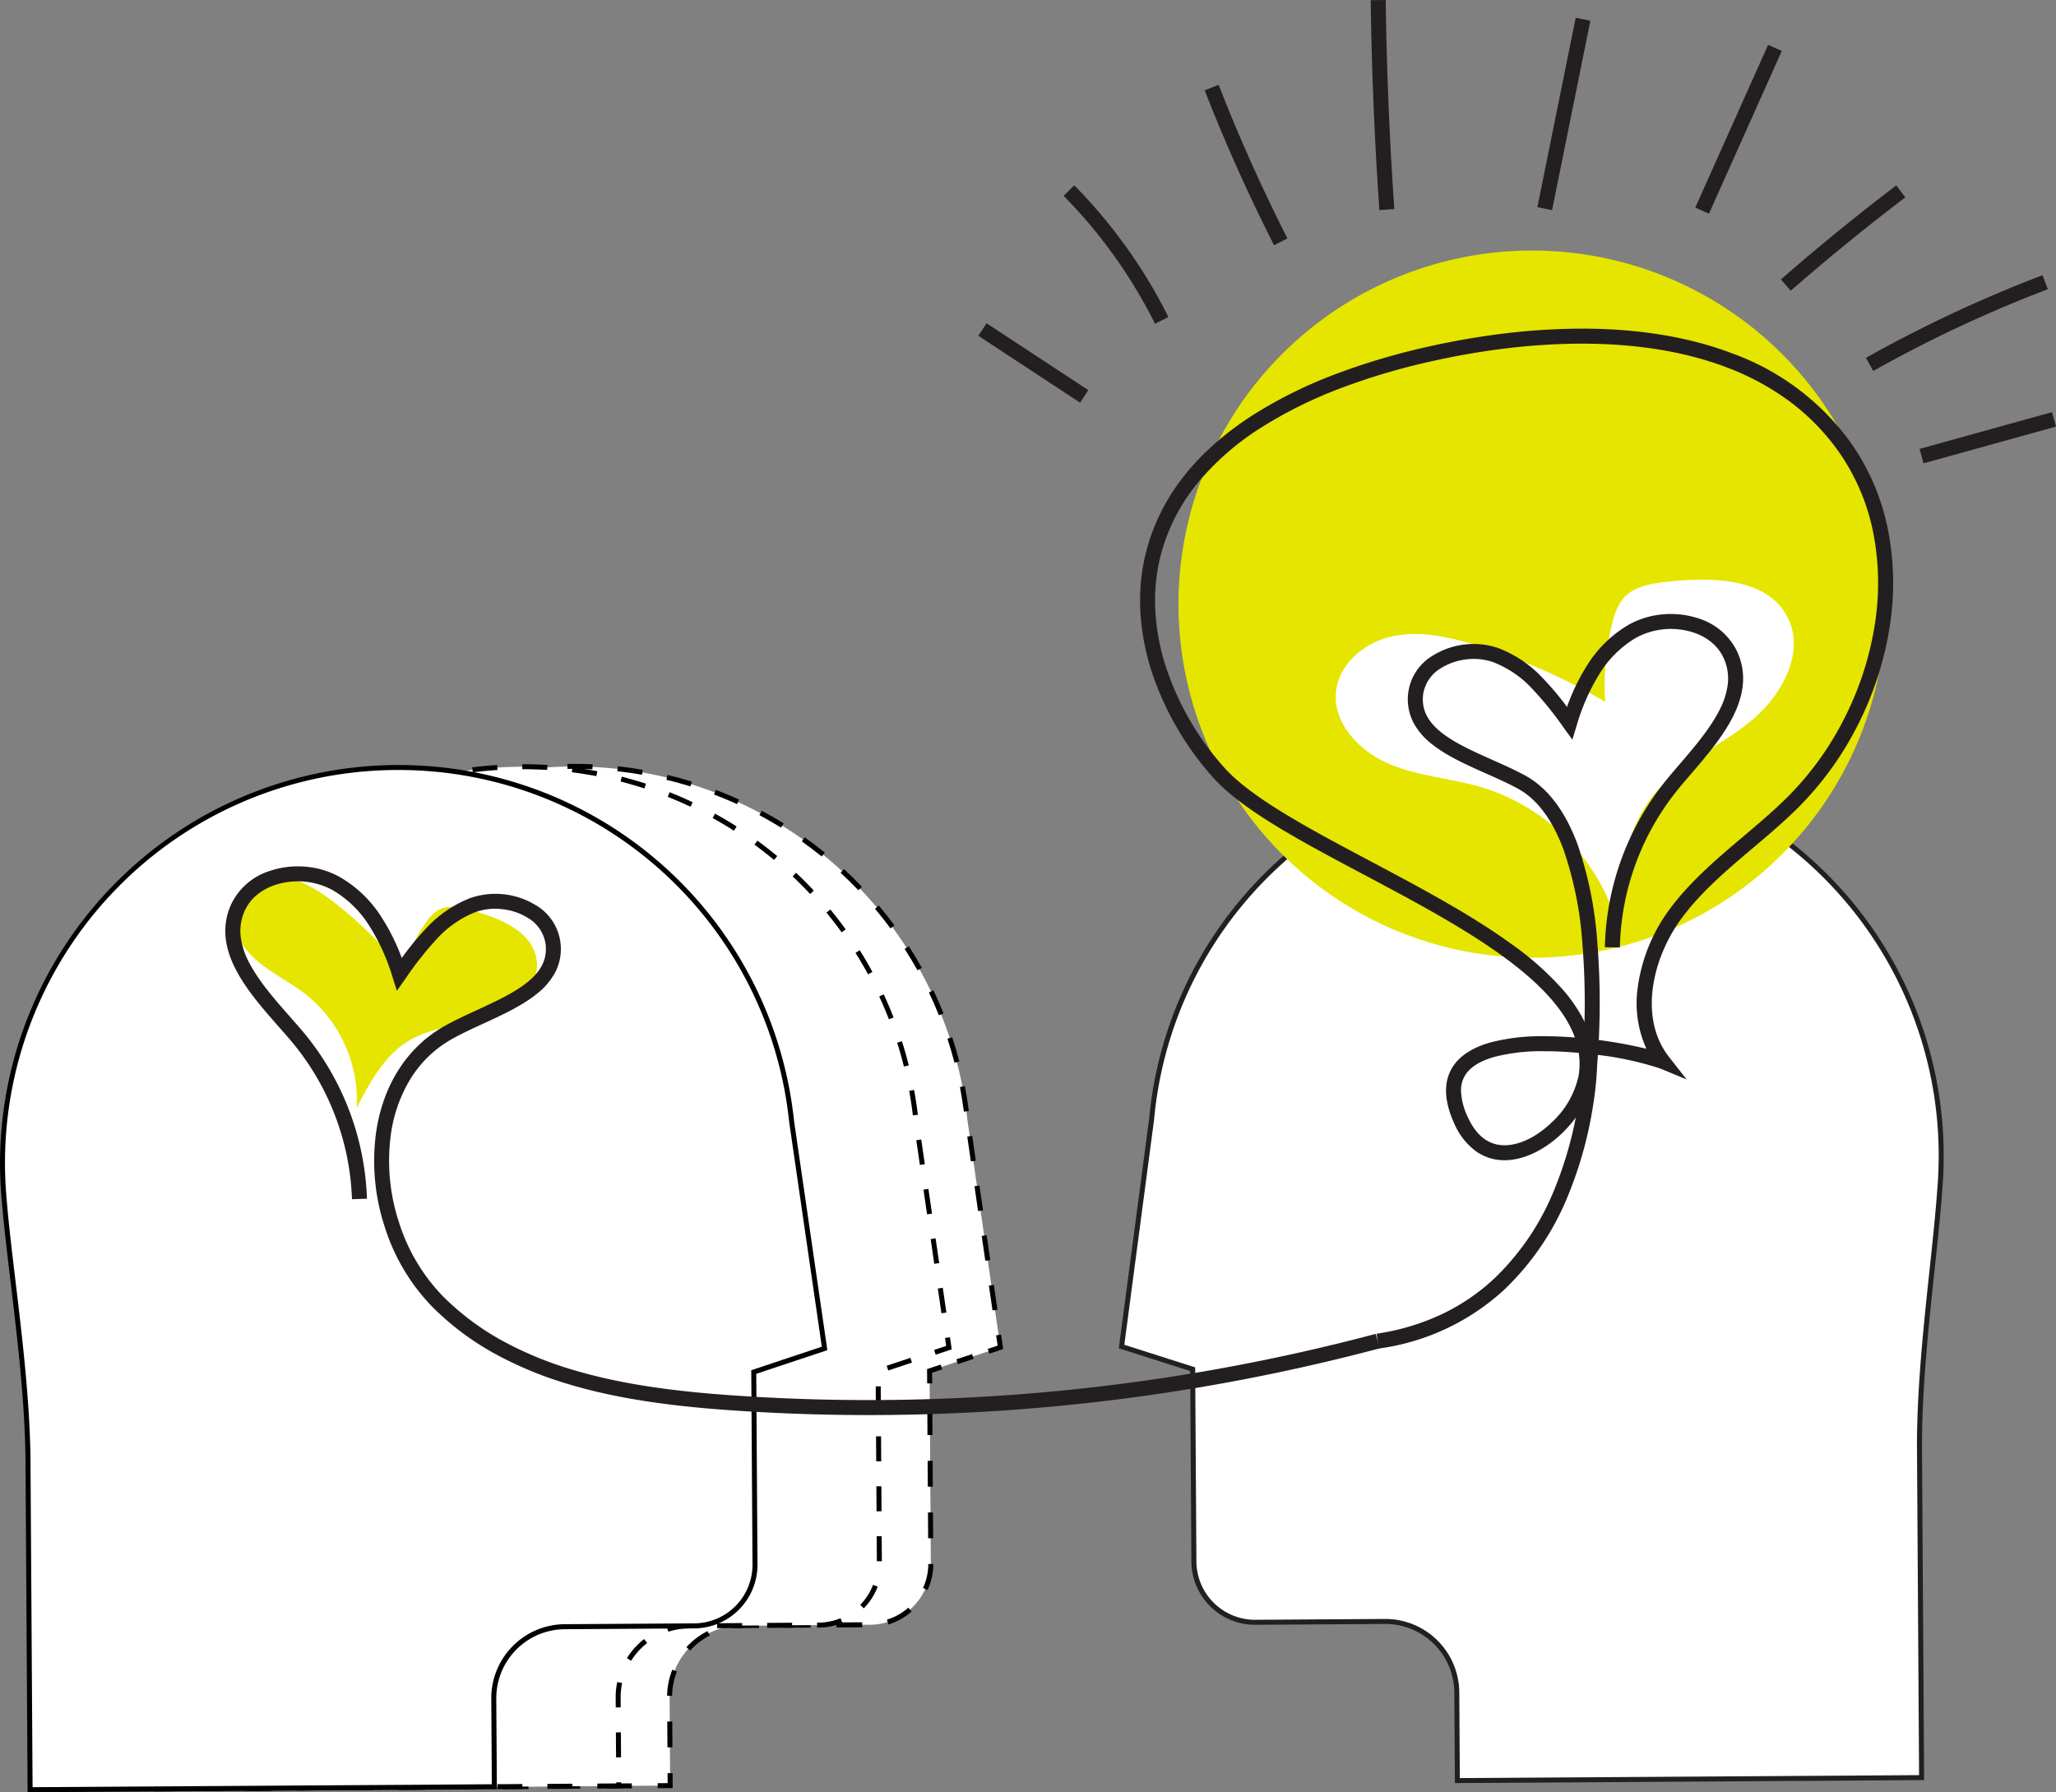 <?xml version="1.0" encoding="UTF-8"?> <svg xmlns="http://www.w3.org/2000/svg" xmlns:xlink="http://www.w3.org/1999/xlink" id="Grupo_341" data-name="Grupo 341" width="411.53" height="358.732" viewBox="0 0 411.53 358.732"><rect x="0" y="0" width="411.53" height="358.732" fill="#808080" stroke="none"/><defs><clipPath id="clip-path"><rect id="Rectángulo_292" data-name="Rectángulo 292" width="411.53" height="358.732" fill="none"></rect></clipPath></defs><g id="Grupo_340" data-name="Grupo 340" clip-path="url(#clip-path)"><path id="Trazado_1864" data-name="Trazado 1864" d="M148.229,325.375l25.944-.166a12.233,12.233,0,0,0,12.14-12.3l-.247-38.517,14.174-4.715-6.6-45.439c-.22-2.11-.528-4.223-.912-6.282A79.2,79.2,0,0,0,35.7,233.1c0,.419.009.85.021,1.291.046,1.977.162,3.951.345,5.869.391,4.732,1.049,10.222,1.744,16.035,1.367,11.436,2.918,24.4,2.992,36.074L41.218,358l92.922-.594-.113-17.651a14.309,14.309,0,0,1,14.2-14.384" fill="#fff"></path><path id="Trazado_1865" data-name="Trazado 1865" d="M185.582,276.9l-.018-2.863,2.716-.9.316.949-2.027.674.014,2.137Z"></path><path id="Línea_132" data-name="Línea 132" d="M.158,2.043l-.316-.949L2.986.049,3.3,1Z" transform="translate(191.582 270.992)"></path><path id="Trazado_1866" data-name="Trazado 1866" d="M198.027,270.944l-.316-.949,1.975-.657-.3-2.06.99-.144.419,2.888Z"></path><path id="Trazado_1867" data-name="Trazado 1867" d="M40.67,350.475l-.032-5.025,1-.006.032,5.025Zm-.064-10.05-.032-5.025,1-.006.032,5.025Zm-.064-10.05-.032-5.025,1-.006.032,5.025Zm-.064-10.05-.032-5.025,1-.006.032,5.025Zm-.064-10.05-.032-5.025,1-.006.032,5.025Zm-.064-10.05-.032-5.025,1-.006.032,5.025Zm-.081-10.041c-.034-1.594-.095-3.279-.181-5.008l1-.05c.087,1.738.148,3.433.182,5.037Zm-.49-10.013c-.115-1.588-.252-3.27-.408-5l1-.09c.156,1.736.294,3.424.409,5.017Zm-.892-10c-.162-1.566-.339-3.2-.541-4.991l.994-.112c.2,1.8.38,3.431.542,5Zm159.778-7.872-.722-4.973.99-.144.722,4.973ZM37.768,260.2q-.23-1.947-.458-3.845l-.137-1.143.993-.119.137,1.143q.227,1.9.458,3.847ZM197.22,252.36l-.722-4.973.99-.144.722,4.973ZM36.584,250.216c-.219-1.9-.4-3.535-.553-5l.995-.1c.153,1.461.333,3.093.552,4.989Zm159.191-7.8-.722-4.973.99-.144.722,4.973Zm-160.218-2.2c-.157-1.649-.264-3.347-.317-5.046l1-.032c.053,1.678.158,3.354.313,4.983Zm158.774-7.741-.722-4.973.99-.144.722,4.973Zm-158.1-2.331-1-.031c.052-1.68.157-3.377.314-5.045l1,.094C36.387,226.8,36.283,228.479,36.232,230.138Zm156.7-7.63c-.191-1.5-.426-3-.7-4.456q-.044-.237-.09-.474l.982-.19q.046.24.091.48c.276,1.48.514,3,.708,4.513ZM37.168,220.2l-.988-.157c.263-1.658.584-3.329.952-4.966l.976.22C37.744,216.915,37.428,218.565,37.168,220.2Zm153.879-7.494c-.416-1.606-.889-3.218-1.406-4.791l.95-.312c.523,1.593,1,3.225,1.424,4.852ZM39.36,210.467l-.96-.282c.473-1.61,1-3.227,1.578-4.8l.94.342C40.351,207.281,39.827,208.877,39.36,210.467Zm148.575-7.241c-.616-1.539-1.29-3.078-2-4.574l.9-.43c.722,1.515,1.4,3.073,2.028,4.632ZM42.777,201.09l-.916-.4c.674-1.536,1.406-3.071,2.177-4.563l.888.459C44.165,198.058,43.442,199.574,42.777,201.09Zm140.865-6.874c-.807-1.447-1.671-2.887-2.568-4.281l.841-.542c.909,1.411,1.784,2.87,2.6,4.335ZM47.358,192.224l-.857-.514c.863-1.438,1.784-2.869,2.737-4.251l.823.568C49.12,189.392,48.21,190.8,47.358,192.224Zm130.879-6.4c-.984-1.333-2.024-2.651-3.092-3.92l.765-.644c1.081,1.284,2.135,2.62,3.131,3.97ZM53.023,184.008l-.786-.618c1.038-1.318,2.131-2.621,3.25-3.873l.745.667C55.128,181.419,54.048,182.706,53.023,184.008Zm118.787-5.816c-1.145-1.2-2.344-2.374-3.564-3.5l.677-.736c1.235,1.137,2.449,2.328,3.609,3.541ZM59.677,176.568l-.7-.712c1.2-1.178,2.444-2.334,3.71-3.434l.656.755C62.09,174.264,60.857,175.4,59.677,176.568Zm104.792-5.136c-1.288-1.043-2.626-2.058-3.977-3.018l.579-.815c1.368.972,2.724,2,4.028,3.056Zm-97.257-1.41-.607-.795c1.334-1.019,2.718-2.009,4.112-2.941l.556.831C69.9,168.039,68.529,169.016,67.211,170.023Zm89.12-4.368c-1.41-.872-2.865-1.71-4.327-2.491l.471-.882c1.48.791,2.954,1.639,4.382,2.522Zm-80.822-1.178-.5-.865c1.452-.843,2.95-1.65,4.451-2.4l.446.9C78.422,162.848,76.943,163.645,75.509,164.477Zm72.019-3.524c-1.509-.687-3.059-1.333-4.607-1.922l.355-.935c1.568.6,3.138,1.251,4.666,1.947Zm-63.087-.927-.388-.922c1.547-.652,3.135-1.261,4.72-1.812l.328.945C87.537,158.781,85.969,159.383,84.441,160.026Zm53.759-2.62c-1.583-.489-3.2-.934-4.815-1.322l.234-.972c1.632.393,3.273.843,4.876,1.339Zm-44.334-.657-.267-.964c1.617-.449,3.27-.851,4.913-1.2l.205.979C97.1,155.909,95.463,156.306,93.867,156.749Zm34.631-1.678c-1.631-.284-3.295-.52-4.943-.7l.109-.994c1.669.183,3.354.422,5.006.71Zm-24.864-.37-.142-.99c1.66-.239,3.35-.427,5.026-.56l.079,1C106.942,154.279,105.272,154.465,103.633,154.7Zm14.943-.718c-1.388-.064-2.8-.092-4.192-.083-.266,0-.536,0-.8.009l-.016-1c.269,0,.543-.008.812-.009,1.411-.009,2.839.019,4.245.084Z"></path><path id="Trazado_1868" data-name="Trazado 1868" d="M40.722,358.507l-.019-3,1-.006.013,2,2-.013.006,1Z"></path><path id="Línea_133" data-name="Línea 133" d="M0,1.012,0,.012,5.169-.021l.006,1ZM10.347.946l-.006-1,5.172-.033.006,1ZM20.691.88l-.006-1,5.172-.033.006,1ZM31.035.814l-.006-1L36.2-.219l.006,1ZM41.378.748l-.006-1,5.172-.033.006,1ZM51.722.682l-.006-1,5.172-.033.006,1ZM62.066.616l-.006-1,5.172-.033.006,1ZM72.41.55l-.006-1,5.172-.033.006,1Z" transform="translate(48.891 357.443)"></path><path id="Trazado_1869" data-name="Trazado 1869" d="M131.644,357.926l-.006-1,2-.013-.013-2,1-.006.019,3Z"></path><path id="Trazado_1870" data-name="Trazado 1870" d="M133.592,349.751l-.033-5.162,1-.006.033,5.162Zm.938-10.319-1-.017a14.681,14.681,0,0,1,1.043-5.211l.929.37A13.685,13.685,0,0,0,134.53,339.432Zm3.6-9.055-.739-.674a14.815,14.815,0,0,1,4.224-3.223l.454.891A13.819,13.819,0,0,0,138.134,330.378Zm8.686-4.422-.108-.994a14.959,14.959,0,0,1,1.513-.087l3.7-.024.006,1-3.7.024A13.95,13.95,0,0,0,146.82,325.956Zm10.27-.137-.006-1,5.162-.033.006,1Zm10.324-.066-.006-1,5.162-.033.006,1Zm10.414-.6-.294-.956a11.636,11.636,0,0,0,4.287-2.4l.66.751A12.63,12.63,0,0,1,177.829,325.15Zm7.838-6.884-.909-.416a11.593,11.593,0,0,0,1.056-4.8l1,.005A12.587,12.587,0,0,1,185.667,318.267Zm.114-10.37-.033-5.162,1-.006.033,5.162Zm-.066-10.324-.033-5.162,1-.006.033,5.162Zm-.066-10.324-.033-5.162,1-.006.033,5.162Z"></path><path id="Trazado_1871" data-name="Trazado 1871" d="M137.931,325.44l25.944-.166a12.232,12.232,0,0,0,12.14-12.3l-.246-38.517,14.174-4.716-6.6-45.438c-.221-2.109-.528-4.222-.912-6.282A79.2,79.2,0,0,0,25.4,233.162q0,.628.022,1.291c.045,1.977.161,3.951.345,5.87.391,4.731,1.048,10.221,1.743,16.034,1.368,11.436,2.918,24.4,2.993,36.074l.419,65.638,92.922-.594-.113-17.651a14.309,14.309,0,0,1,14.2-14.384" fill="#fff"></path><path id="Trazado_1872" data-name="Trazado 1872" d="M30.924,358.569l0-.5-.5,0-.032-5,1-.006.029,4.5,3.143-.02.006,1Zm8.643-.055-.006-1,5-.032.006,1Zm10-.064-.006-1,5-.032.006,1Zm10-.064-.006-1,5-.032.006,1Zm10-.064-.006-1,5-.032.006,1Zm10-.064-.006-1,5-.032.006,1Zm10-.064-.006-1,5-.032.006,1Zm10-.064-.006-1,5-.032.006,1Zm10-.064-.006-1,5-.032.006,1Zm10-.064-.006-1,3.781-.024v-.219l1-.006.008,1.219Zm3.741-6.243-.032-5,1-.006.032,5Zm-92.949-3.687-.032-5,1-.006.032,5Zm92.885-6.313-.012-1.932a14.835,14.835,0,0,1,.318-3.153l.978.207a13.832,13.832,0,0,0-.3,2.94l.012,1.932Zm-92.949-3.687-.032-5,1-.006.032,5Zm96.032-5.641-.847-.531a14.855,14.855,0,0,1,3.446-3.824l.616.788A13.859,13.859,0,0,0,126.325,332.431Zm-96.1-4.358-.032-5,1-.006.032,5Zm103.547-1.465-.308-.951a14.745,14.745,0,0,1,4.459-.717l.619,0,.006,1-.619,0A13.744,13.744,0,0,0,133.777,326.608Zm9.777-.7-.006-1,5-.032.006,1Zm10-.064-.006-1,5-.032.006,1Zm10-.064-.006-1,.325,0a11.627,11.627,0,0,0,4.369-.875l.38.925a12.622,12.622,0,0,1-4.743.95Zm9.348-3.848-.716-.7a11.68,11.68,0,0,0,2.566-4.012l.934.356A12.675,12.675,0,0,1,172.9,321.928ZM30.166,318.073l-.032-5,1-.006.032,5ZM175.512,312.5l-.032-5,1-.006.032,5ZM30.1,308.073l-.032-5,1-.006.032,5ZM175.448,302.5l-.032-5,1-.006.032,5Zm-145.41-4.423-.032-5,1-.006.032,5ZM175.384,292.5l-.032-5,1-.006.032,5ZM29.911,288.089c-.055-1.587-.135-3.263-.239-4.981l1-.06c.1,1.727.185,3.411.24,5.007ZM175.32,282.5l-.032-5,1-.006.032,5Zm-146-4.367c-.127-1.576-.275-3.249-.44-4.973l1-.1c.166,1.729.315,3.407.442,4.989Zm148.473-3.816-.316-.949,4.744-1.579.316.949Zm9.489-3.157-.316-.949,2.422-.806-.231-1.594.99-.144.352,2.422Zm-158.91-2.969c-.165-1.535-.347-3.16-.555-4.966l.993-.115c.209,1.809.391,3.436.556,4.974Zm160.065-5.328-.719-4.948.99-.144.719,4.948Zm-161.205-4.6q-.111-.927-.22-1.842l-.007-.061q-.185-1.547-.365-3.061l.993-.118q.179,1.512.365,3.06l.007.061q.109.915.22,1.842ZM187,252.964l-.719-4.948.99-.144.719,4.948Zm-160.937-4.64c-.21-1.871-.382-3.5-.526-4.98l1-.1c.144,1.476.316,3.1.525,4.966Zm159.5-5.257-.719-4.948.99-.144.719,4.948ZM25.1,238.351c-.09-1.282-.15-2.59-.18-3.887-.01-.372-.017-.756-.021-1.139l1-.01c0,.378.01.756.021,1.124.029,1.283.089,2.575.178,3.842Zm159.025-5.179-.719-4.948.99-.144.719,4.948ZM26.014,228.348l-1-.054c.09-1.669.235-3.355.43-5.011l.993.117C26.246,225.035,26.1,226.7,26.014,228.348Zm156.71-5.09c-.2-1.646-.445-3.3-.741-4.912l.984-.18c.3,1.634.552,3.308.75,4.975ZM27.175,218.487l-.984-.18c.3-1.643.657-3.3,1.061-4.918l.97.242C27.824,215.23,27.471,216.864,27.175,218.487Zm153.757-5c-.4-1.6-.855-3.209-1.353-4.779l.953-.3c.5,1.59.966,3.218,1.37,4.84ZM29.577,208.852l-.953-.3c.506-1.591,1.07-3.187,1.677-4.744l.932.363C30.634,205.705,30.076,207.281,29.577,208.852Zm148.35-4.827c-.6-1.537-1.252-3.075-1.946-4.57l.907-.421c.7,1.514,1.365,3.072,1.971,4.629ZM33.182,199.6l-.907-.422c.7-1.513,1.465-3.025,2.264-4.493l.878.478C34.629,196.613,33.877,198.106,33.182,199.6Zm140.566-4.582c-.787-1.449-1.632-2.891-2.51-4.287l.847-.532c.889,1.414,1.744,2.875,2.542,4.342Zm-135.82-4.14-.846-.532c.889-1.413,1.834-2.816,2.811-4.172l.811.585C39.74,188.1,38.807,189.482,37.929,190.877Zm130.534-4.266c-.964-1.337-1.984-2.661-3.032-3.935l.772-.635c1.061,1.29,2.094,2.631,3.07,3.985ZM43.734,182.82l-.773-.634c1.059-1.291,2.173-2.565,3.311-3.788l.732.681C45.88,180.287,44.78,181.545,43.734,182.82Zm118.423-3.879c-1.125-1.2-2.3-2.39-3.5-3.521l.686-.727c1.215,1.146,2.409,2.346,3.548,3.566ZM50.5,175.551l-.688-.726c1.212-1.149,2.476-2.274,3.758-3.345l.641.767C52.946,173.3,51.7,174.416,50.5,175.551Zm104.433-3.426c-1.268-1.054-2.587-2.081-3.919-3.053l.589-.808c1.349.984,2.684,2.024,3.969,3.092Zm-96.812-2.942-.592-.806c1.347-.989,2.742-1.947,4.147-2.848l.54.842C60.829,167.261,59.452,168.207,58.122,169.184Zm88.79-2.911c-1.391-.886-2.828-1.739-4.272-2.536l.483-.876c1.462.806,2.918,1.67,4.326,2.568ZM66.48,163.822l-.486-.874c1.46-.812,2.965-1.587,4.472-2.3l.43.9C69.408,162.255,67.922,163.02,66.48,163.822Zm71.736-2.346c-1.492-.7-3.025-1.369-4.557-1.977l.369-.93c1.552.616,3.1,1.289,4.615,2Zm-62.769-1.92-.371-.928c1.551-.62,3.142-1.2,4.728-1.719l.312.95C78.55,158.372,76.979,158.944,75.447,159.556Zm53.538-1.741c-1.568-.51-3.173-.976-4.77-1.385l.248-.969c1.618.415,3.243.887,4.831,1.4Zm-44.1-1.353-.25-.968c1.616-.418,3.267-.79,4.908-1.1l.188.982C88.109,155.682,86.479,156.049,84.883,156.462Zm34.484-1.113c-1.619-.307-3.27-.567-4.908-.772l.124-.992c1.658.208,3.33.471,4.97.782Zm-24.732-.758-.126-.992c1.654-.21,3.339-.37,5.008-.475l.063,1C97.932,154.226,96.268,154.383,94.635,154.59Zm14.879-.476c-1.627-.1-3.281-.152-4.917-.152h-.05v-1h.051c1.656,0,3.331.052,4.978.153Z"></path><path id="Trazado_1873" data-name="Trazado 1873" d="M113.034,325.6l25.944-.166a12.232,12.232,0,0,0,12.14-12.3l-.246-38.517,14.174-4.715-6.6-45.439c-.221-2.11-.528-4.223-.912-6.282A79.2,79.2,0,0,0,.5,233.322q0,.628.022,1.291c.045,1.977.161,3.951.345,5.869.391,4.732,1.048,10.222,1.743,16.035,1.368,11.436,2.918,24.4,2.993,36.074l.419,65.638,92.922-.594-.113-17.651a14.309,14.309,0,0,1,14.2-14.384" fill="#fff"></path><path id="Trazado_1874" data-name="Trazado 1874" d="M5.527,358.732l-.422-66.138C5.03,280.942,3.482,268,2.116,256.576l-.007-.061C1.416,250.722.761,245.251.371,240.527c-.185-1.928-.3-3.914-.347-5.9-.012-.423-.019-.861-.022-1.3a79.783,79.783,0,0,1,79.182-80.2l.518,0a79.533,79.533,0,0,1,78.324,64.97c.386,2.072.695,4.2.917,6.312l6.658,45.843-14.227,4.733.244,38.154a12.733,12.733,0,0,1-12.637,12.8l-25.944.166a13.808,13.808,0,0,0-13.7,13.881l.116,18.151ZM79.7,154.123l-.512,0A78.644,78.644,0,0,0,1,233.319c0,.431.01.862.022,1.281.045,1.967.16,3.93.343,5.835v.007c.389,4.706,1.042,10.171,1.734,15.956l.007.061c1.369,11.447,2.921,24.421,3,36.13l.416,65.138,91.922-.588-.11-17.151a14.81,14.81,0,0,1,14.7-14.887l25.944-.166a11.731,11.731,0,0,0,11.643-11.793l-.248-38.88,14.121-4.7-6.541-45.045c-.219-2.094-.524-4.194-.906-6.242A78.592,78.592,0,0,0,79.7,154.123Z"></path><path id="Trazado_1875" data-name="Trazado 1875" d="M277.211,324.55l-25.944.166a12.232,12.232,0,0,1-12.3-12.14l-.246-38.517-14.234-4.534,6.018-45.52c.194-2.111.474-4.229.832-6.292a79.2,79.2,0,0,1,157.213,13.128q0,.628-.006,1.291c-.019,1.978-.11,3.953-.27,5.873-.33,4.736-.916,10.235-1.537,16.056-1.222,11.453-2.606,24.433-2.531,36.11l.419,65.638-92.922.594-.112-17.652a14.31,14.31,0,0,0-14.384-14.2" fill="#fff"></path><path id="Trazado_1876" data-name="Trazado 1876" d="M291.21,356.906l-.115-18.152a13.81,13.81,0,0,0-13.792-13.7h-.089l-25.944.166a12.732,12.732,0,0,1-12.8-12.637l-.244-38.154-14.287-4.551,6.072-45.925c.2-2.122.477-4.249.836-6.322a79.593,79.593,0,0,1,78.005-65.971l.517,0a79.643,79.643,0,0,1,79.683,79.183c0,.419,0,.858-.006,1.3-.019,1.983-.11,3.969-.271,5.9-.332,4.762-.918,10.256-1.538,16.072-1.22,11.435-2.6,24.4-2.528,36.054l.422,66.138ZM277.3,324.05a14.81,14.81,0,0,1,14.792,14.7L292.2,355.9l91.922-.588-.416-65.138c-.075-11.713,1.311-24.7,2.534-36.166.62-5.808,1.2-11.293,1.535-16.038v-.007c.159-1.91.249-3.874.268-5.836.007-.44.009-.87.006-1.283a78.642,78.642,0,0,0-78.683-78.19l-.511,0A78.593,78.593,0,0,0,231.834,217.8c-.356,2.05-.634,4.153-.827,6.252l0,.02-5.963,45.105,14.181,4.517.248,38.88a11.732,11.732,0,0,0,11.717,11.643h.076l25.944-.166Z" fill="#231f20"></path><path id="Trazado_1877" data-name="Trazado 1877" d="M377.444,120.473a70.779,70.779,0,1,1-71.23-70.325,70.779,70.779,0,0,1,71.23,70.325" fill="#e5e500"></path><path id="Trazado_1878" data-name="Trazado 1878" d="M82.061,196.116A79.669,79.669,0,0,0,66.948,180.68c-2.953-2.291-6.206-4.429-9.9-4.988s-7.919.86-9.625,4.185c-1.972,3.843.065,8.662,3.179,11.656s7.156,4.821,10.563,7.477A27.213,27.213,0,0,1,71.4,221.751c2.631-5.1,5.5-10.458,10.412-13.42,4.7-2.833,10.487-2.993,15.725-4.629s10.576-6.012,9.892-11.456c-.732-5.821-7.465-8.517-13.128-10.051-2.139-.579-4.526-1.135-6.479-.089a7.826,7.826,0,0,0-2.523,2.5,33.97,33.97,0,0,0-5.246,11.379" fill="#e5e500"></path><path id="Trazado_1879" data-name="Trazado 1879" d="M173.847,283.24c-9.658,0-19.3-.35-28.881-1.052-12.794-.937-22.759-2.585-31.359-5.186a74.715,74.715,0,0,1-14.514-6.014,55.32,55.32,0,0,1-12.574-9.426,40.388,40.388,0,0,1-9.567-16.16,42.323,42.323,0,0,1-1.7-18.543c1.34-9.618,6.213-17.248,13.721-21.484,2.006-1.132,4.29-2.183,6.5-3.2,3.685-1.7,7.495-3.451,10.158-5.623,2.777-2.265,3.914-4.665,3.579-7.551a7.328,7.328,0,0,0-3.688-5.356,12.13,12.13,0,0,0-5.047-1.669,11.854,11.854,0,0,0-5.32.6,20.766,20.766,0,0,0-7.7,5.336,67.319,67.319,0,0,0-6.271,7.939l-1.741,2.461-.913-2.873a41.623,41.623,0,0,0-4.6-10.11,21.279,21.279,0,0,0-7.529-7.261,14.636,14.636,0,0,0-11.515-.87,11.081,11.081,0,0,0-3.622,2.061,8.783,8.783,0,0,0-2.373,3.257,9.794,9.794,0,0,0-.688,5.187,15.455,15.455,0,0,0,1.829,5.277c1.949,3.64,5.059,7.175,8.066,10.594.843.958,1.639,1.864,2.415,2.776A54.953,54.953,0,0,1,73.452,239.94l-3,.094a51.954,51.954,0,0,0-12.237-31.739c-.76-.893-1.548-1.79-2.382-2.738-3.12-3.547-6.345-7.215-8.458-11.159-2.538-4.74-2.951-9-1.264-13.038a12.743,12.743,0,0,1,7.767-6.99,17.6,17.6,0,0,1,7.053-.908,17.087,17.087,0,0,1,6.89,1.973,24.231,24.231,0,0,1,8.607,8.256,41.43,41.43,0,0,1,3.991,8.066,56.284,56.284,0,0,1,4.868-5.927,23.67,23.67,0,0,1,8.827-6.068,15.462,15.462,0,0,1,12.974,1.329,10.176,10.176,0,0,1,4.1,13.417,13.5,13.5,0,0,1-3.672,4.37c-2.958,2.413-6.944,4.248-10.8,6.023-2.253,1.037-4.381,2.017-6.28,3.088a22.92,22.92,0,0,0-8.359,8.1,28.88,28.88,0,0,0-3.864,11.181,39.307,39.307,0,0,0,1.591,17.219,37.379,37.379,0,0,0,8.841,14.96,52.324,52.324,0,0,0,11.894,8.911,71.719,71.719,0,0,0,13.93,5.768c8.383,2.535,18.141,4.145,30.709,5.065,9.505.7,19.078,1.044,28.662,1.044,12.331,0,24.681-.575,36.946-1.725a395.522,395.522,0,0,0,64.591-11.525l.771,2.9A398.53,398.53,0,0,1,211.074,281.5C198.716,282.66,186.271,283.24,173.847,283.24Z" fill="#231f20"></path><path id="Trazado_1880" data-name="Trazado 1880" d="M301.158,232.232h0a9.749,9.749,0,0,1-5.724-1.79,13.525,13.525,0,0,1-4.389-5.654c-2.054-4.557-2.137-8.352-.245-11.279,1.436-2.223,3.987-3.861,7.581-4.867a40.714,40.714,0,0,1,10.772-1.228c1.922,0,3.959.085,6.076.253-1.9-5.29-6.688-10.666-14.568-16.366-8.018-5.8-18.035-11.118-27.723-16.261-12.589-6.683-24.48-13-30.247-19.54a60.162,60.162,0,0,1-12.182-21.114,47.377,47.377,0,0,1-2.249-11.916,39.746,39.746,0,0,1,1.166-12.089c2.819-10.917,10.119-20.176,21.7-27.521a91.174,91.174,0,0,1,16.721-8.171,135.813,135.813,0,0,1,17.8-5.254c5.117-1.155,10.252-2.05,15.264-2.662a130.332,130.332,0,0,1,15.724-.993c11.359,0,21.5,1.674,30.146,4.976a50.349,50.349,0,0,1,23.523,17.65,45.58,45.58,0,0,1,7.686,18.091,55.657,55.657,0,0,1,.123,19.72,65.537,65.537,0,0,1-6.352,19.1,64.273,64.273,0,0,1-11.819,16.311c-2.905,2.895-6.079,5.578-9.149,8.173-4.978,4.208-10.125,8.56-14.036,13.782a32.056,32.056,0,0,0-3.878,6.778,28.864,28.864,0,0,0-2.058,7.476c-.484,3.75-.312,9.176,3.257,13.732l3.527,4.5-5.282-2.191a64.183,64.183,0,0,0-13.239-2.809,18,18,0,0,1-.117,4.625,17.14,17.14,0,0,1-2.2,5.935,24.109,24.109,0,0,1-4.145,5.241C309.057,230.28,304.882,232.232,301.158,232.232Zm7.993-21.818a37.791,37.791,0,0,0-9.963,1.117c-2.868.8-4.842,2.016-5.87,3.606a5.728,5.728,0,0,0-.878,3.322,13.337,13.337,0,0,0,1.338,5.1c1.7,3.767,4.181,5.677,7.379,5.677h0c2.959,0,6.377-1.648,9.379-4.522a17.811,17.811,0,0,0,5.453-9.467,15.006,15.006,0,0,0,.017-4.5C313.6,210.525,311.3,210.414,309.151,210.414Zm9.359-2.427a91.547,91.547,0,0,1,11.032,1.933,22.206,22.206,0,0,1-1.707-12.463,33.919,33.919,0,0,1,6.51-15.668c4.116-5.5,9.4-9.959,14.5-14.275,3.023-2.556,6.15-5.2,8.968-8.007a61.281,61.281,0,0,0,11.265-15.553,62.542,62.542,0,0,0,6.064-18.229,52.669,52.669,0,0,0-.11-18.659,42.6,42.6,0,0,0-7.178-16.911,44.815,44.815,0,0,0-9.889-9.991,51.989,51.989,0,0,0-12.266-6.6c-8.3-3.171-18.084-4.779-29.075-4.779a127.323,127.323,0,0,0-15.36.971c-4.912.6-9.948,1.478-14.967,2.611A132.807,132.807,0,0,0,268.9,77.5a88.181,88.181,0,0,0-16.17,7.9,53.784,53.784,0,0,0-12.841,11.07,37.96,37.96,0,0,0-7.558,14.668,36.75,36.75,0,0,0-1.075,11.178,44.377,44.377,0,0,0,2.11,11.159,57.142,57.142,0,0,0,11.576,20.048c5.406,6.135,17.063,12.323,29.4,18.874,9.778,5.191,19.889,10.558,28.075,16.48A59.671,59.671,0,0,1,313,198.3a30.816,30.816,0,0,1,3.613,5.176,21.856,21.856,0,0,1,1.859,4.5l.034,0Z" fill="#231f20"></path><path id="Trazado_1881" data-name="Trazado 1881" d="M324.428,142.4a119.008,119.008,0,0,0-29.362-13.381c-5.347-1.6-11.03-2.834-16.479-1.625s-10.572,5.457-11.162,11.008c-.681,6.416,4.75,12.036,10.7,14.533s12.564,2.868,18.739,4.738a40.644,40.644,0,0,1,26.5,26.179c.923-8.522,2.033-17.528,7.29-24.3,5.025-6.474,13-9.811,19.422-14.907s11.5-14.065,7.622-21.283c-4.15-7.718-14.982-7.854-23.7-6.945-3.291.343-6.917.853-9.076,3.361a11.678,11.678,0,0,0-2.169,4.846,50.694,50.694,0,0,0-1.189,18.676" fill="#fff"></path><path id="Trazado_1882" data-name="Trazado 1882" d="M275.995,269.922l-.448-2.966a46.467,46.467,0,0,0,13.362-4.054,41.428,41.428,0,0,0,10.061-6.874,51.005,51.005,0,0,0,12.262-18.216,76.038,76.038,0,0,0,5.465-24.783v-.062l.006-.062a148.582,148.582,0,0,0,.011-24.274,72.606,72.606,0,0,0-3.748-18.542c-2.228-6.016-5.3-10.128-9.123-12.222-1.912-1.047-4.053-2-6.319-3.008-3.877-1.726-7.886-3.51-10.875-5.885a13.5,13.5,0,0,1-3.727-4.323,10.175,10.175,0,0,1,3.934-13.468,15.461,15.461,0,0,1,12.954-1.494,23.671,23.671,0,0,1,8.9,5.954,56.238,56.238,0,0,1,4.943,5.863,41.428,41.428,0,0,1,3.888-8.116,24.239,24.239,0,0,1,8.5-8.366,17.086,17.086,0,0,1,6.865-2.06,17.6,17.6,0,0,1,7.065.818,12.743,12.743,0,0,1,7.855,6.891c1.739,4.011,1.38,8.28-1.1,13.051-2.061,3.971-5.24,7.679-8.313,11.266-.823.96-1.6,1.867-2.349,2.77a51.947,51.947,0,0,0-11.83,31.894l-3-.055a54.946,54.946,0,0,1,12.52-33.753c.765-.923,1.55-1.839,2.381-2.809,2.963-3.457,6.027-7.032,7.928-10.7a15.451,15.451,0,0,0,1.76-5.3,9.793,9.793,0,0,0-.754-5.177,8.782,8.782,0,0,0-2.414-3.226,11.081,11.081,0,0,0-3.648-2.015,14.636,14.636,0,0,0-11.5,1.016A21.287,21.287,0,0,0,320.079,135a41.618,41.618,0,0,0-4.475,10.168l-.877,2.884-1.772-2.439a67.26,67.26,0,0,0-6.371-7.858,20.766,20.766,0,0,0-7.772-5.237,11.852,11.852,0,0,0-5.326-.533,12.13,12.13,0,0,0-5.025,1.733,7.33,7.33,0,0,0-3.621,5.4c-.3,2.89.87,5.275,3.676,7.5,2.69,2.138,6.522,3.843,10.228,5.493,2.222.989,4.52,2.012,6.54,3.118,4.482,2.454,8.016,7.107,10.5,13.831a75.654,75.654,0,0,1,3.919,19.344,152.108,152.108,0,0,1-.012,24.727,65.353,65.353,0,0,1-.782,7.911A79.353,79.353,0,0,1,314,238.957a53.973,53.973,0,0,1-13,19.273A46.2,46.2,0,0,1,275.995,269.922Z" fill="#231f20"></path><path id="Trazado_1883" data-name="Trazado 1883" d="M216.193,80.6,205.987,73.89l-10.162-6.676,1.647-2.507,10.161,6.676,10.207,6.706Z" fill="#231f20"></path><path id="Trazado_1884" data-name="Trazado 1884" d="M231.191,64.8a100.112,100.112,0,0,0-18.3-25.6l2.137-2.106a103.108,103.108,0,0,1,18.843,26.366Z" fill="#231f20"></path><path id="Trazado_1885" data-name="Trazado 1885" d="M255.011,49.082c-5.118-10.063-9.792-20.5-13.892-31.012l2.8-1.09c4.064,10.424,8.7,20.767,13.77,30.742Z" fill="#231f20"></path><path id="Trazado_1886" data-name="Trazado 1886" d="M276.094,42.045C275.126,28.13,274.543,14,274.359.039l3-.039c.183,13.9.764,27.979,1.728,41.838Z" fill="#231f20"></path><path id="Trazado_1887" data-name="Trazado 1887" d="M310.662,42.06l-2.94-.595q3.834-18.956,7.669-37.91l2.94.595Q314.5,23.106,310.662,42.06Z" fill="#231f20"></path><path id="Trazado_1888" data-name="Trazado 1888" d="M342.066,42.775l-2.738-1.226q7.289-16.286,14.578-32.57l2.738,1.226Q349.354,26.49,342.066,42.775Z" fill="#231f20"></path><path id="Trazado_1889" data-name="Trazado 1889" d="M358.434,58.188l-1.973-2.26c7.453-6.507,15.222-12.838,23.092-18.817l1.815,2.389C373.551,45.438,365.835,51.726,358.434,58.188Z" fill="#231f20"></path><path id="Trazado_1890" data-name="Trazado 1890" d="M374.958,74.246l-1.47-2.615a263.586,263.586,0,0,1,35.347-16.543l1.066,2.8A260.574,260.574,0,0,0,374.958,74.246Z" fill="#231f20"></path><path id="Línea_134" data-name="Línea 134" d="M.4,8.8-.4,5.91l26.51-7.355.8,2.891Z" transform="translate(384.619 83.941)" fill="#231f20"></path></g></svg> 